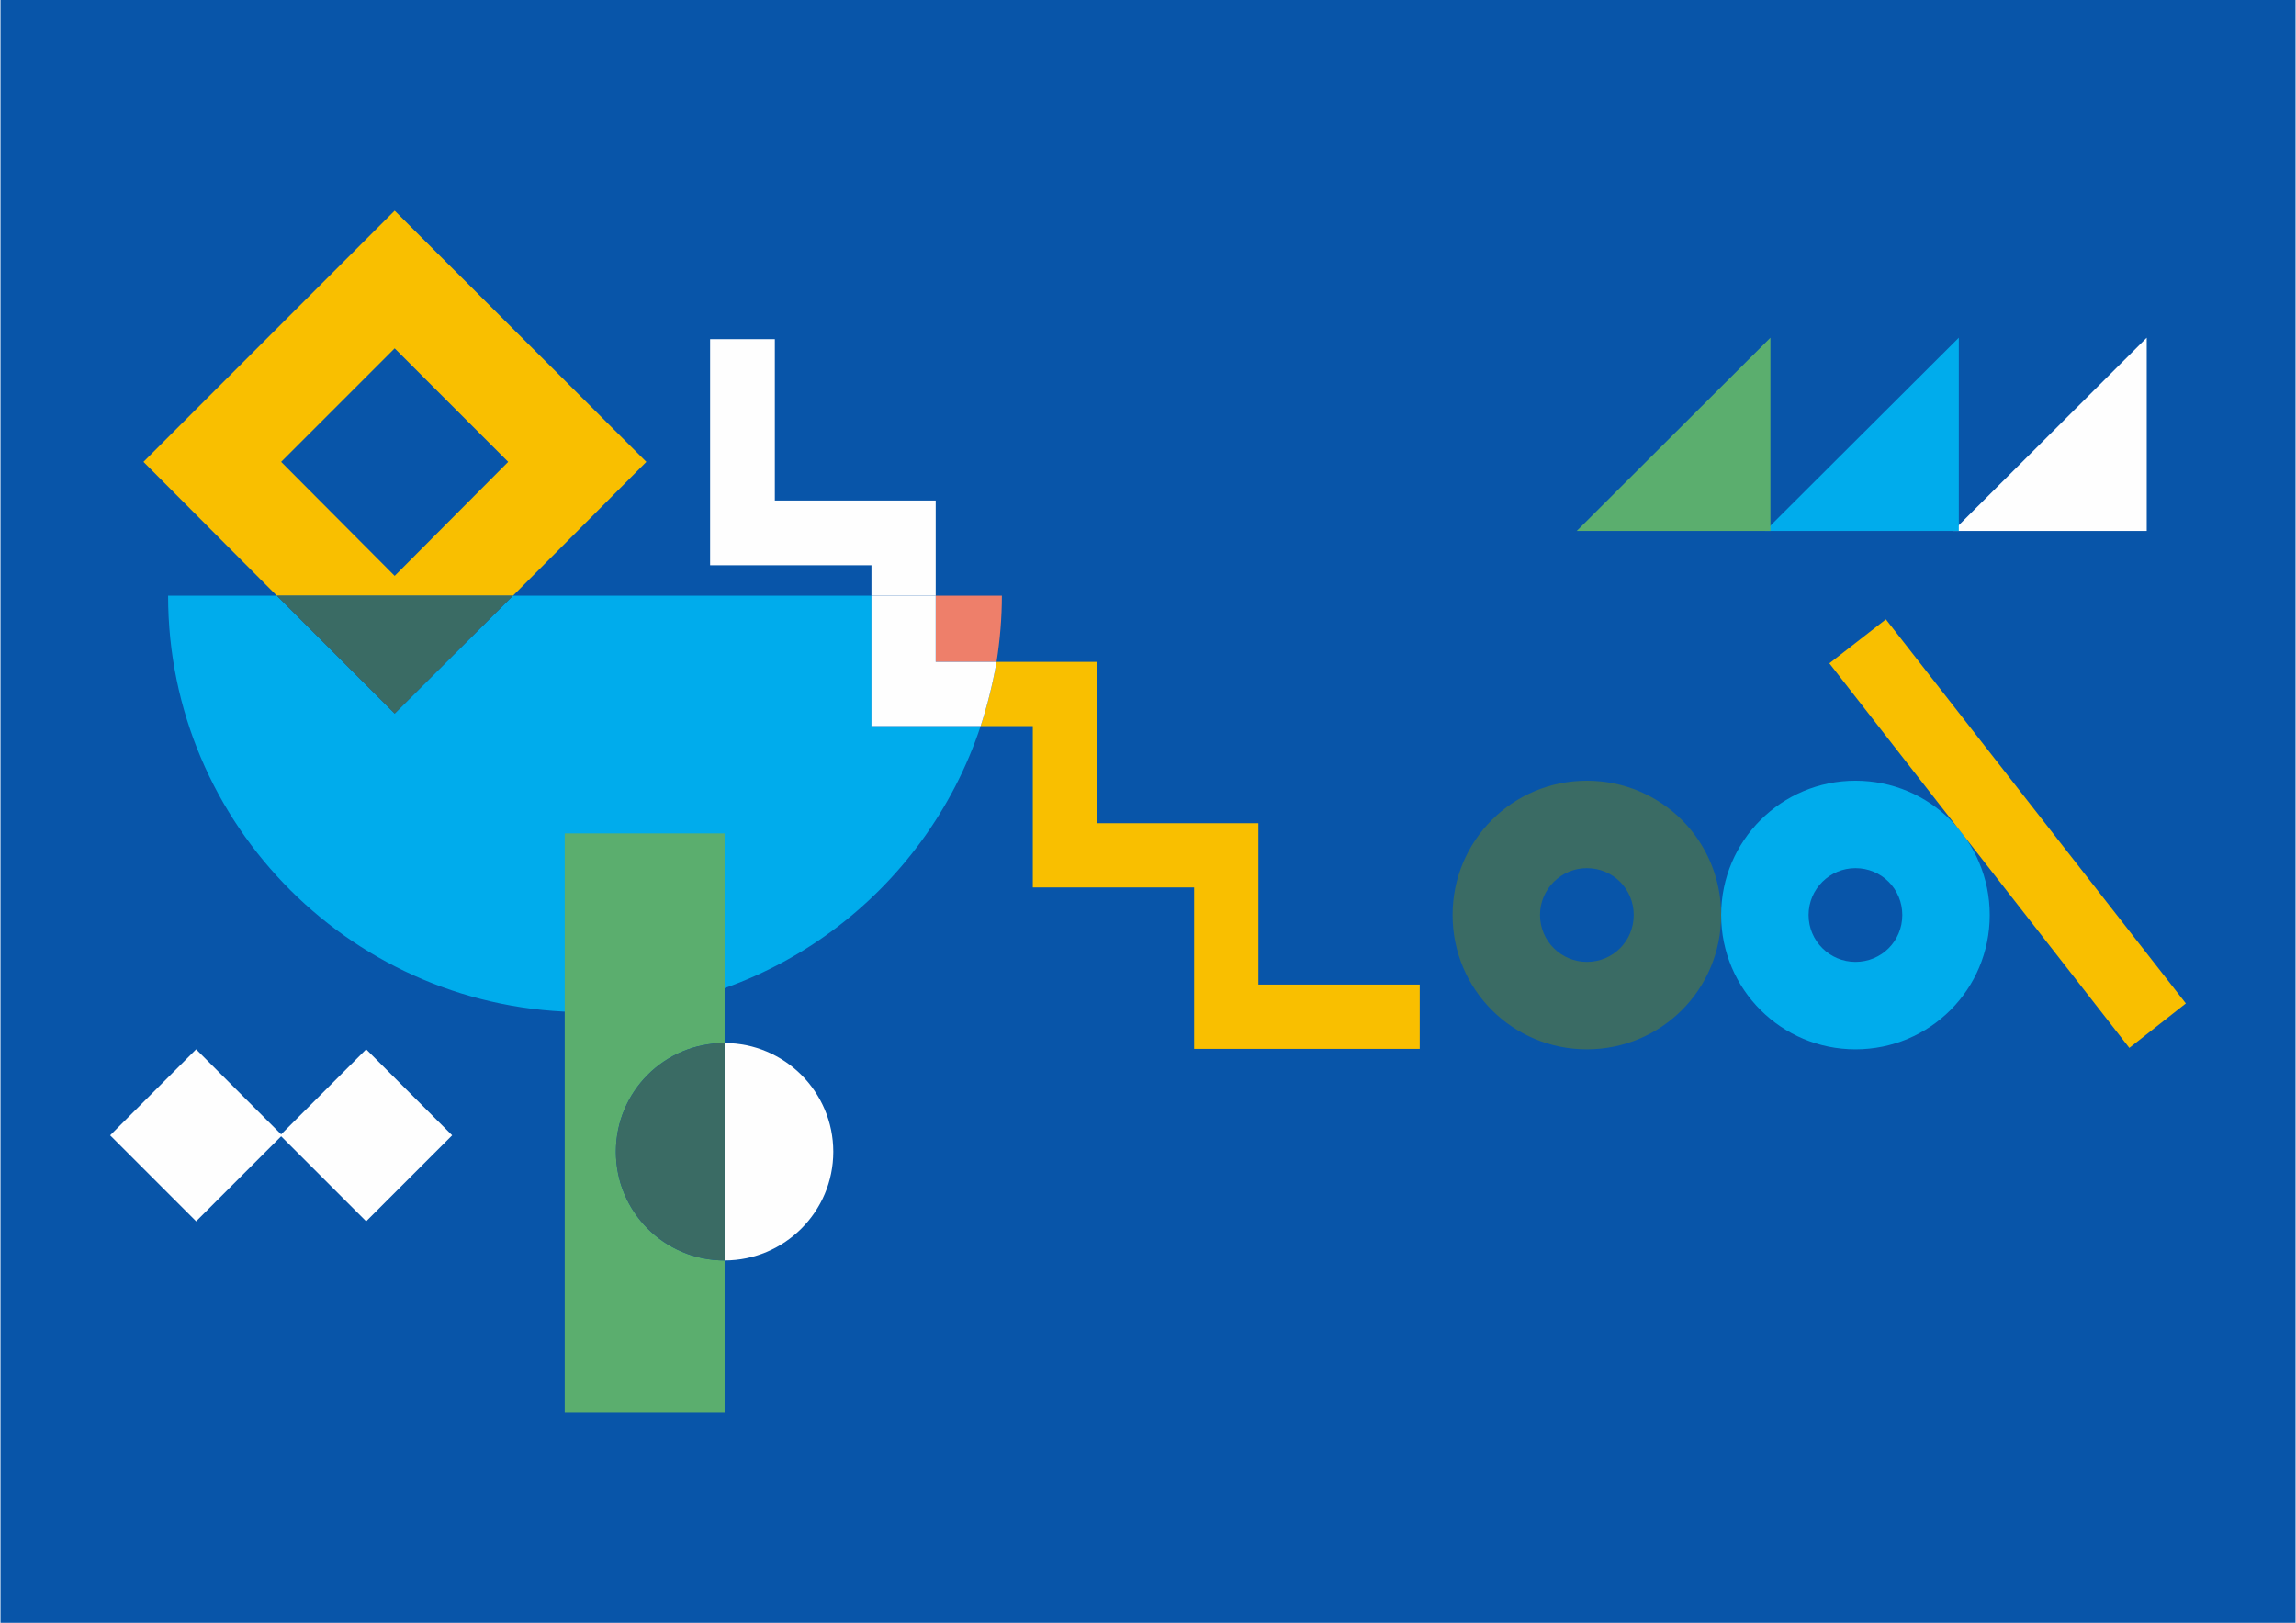 <?xml version="1.0" encoding="UTF-8"?>
<!DOCTYPE svg PUBLIC "-//W3C//DTD SVG 1.1//EN" "http://www.w3.org/Graphics/SVG/1.1/DTD/svg11.dtd">
<!-- Creator: CorelDRAW -->
<svg xmlns="http://www.w3.org/2000/svg" xml:space="preserve" width="1282px" height="906px" version="1.1" shape-rendering="geometricPrecision" text-rendering="geometricPrecision" image-rendering="optimizeQuality" fill-rule="evenodd" clip-rule="evenodd"
viewBox="0 0 47.51 33.59"
 xmlns:xlink="http://www.w3.org/1999/xlink"
 xmlns:xodm="http://www.corel.com/coreldraw/odm/2003">
 <defs>
   <clipPath id="id0">
    <path d="M47.51 33.59l-47.51 0 0 -33.59 47.51 0 0 33.59z"/>
   </clipPath>
 </defs>
 <g id="Layer_x0020_1">
  <polygon fill="#0855A9" points="47.51,33.59 0,33.59 0,0 47.51,0 "/>
  <g clip-path="url(#id0)">
   <g id="_2100279440768">
    <g>
     <polygon id="_1" fill="#FEFEFE" fill-rule="nonzero" points="19.36,10.36 16.03,10.36 16.03,7.02 14.69,7.02 14.69,11.7 16.13,11.7 18.03,11.7 18.03,12.33 19.36,12.33 "/>
     <path fill="#F9BF00" fill-rule="nonzero" d="M26.04 20.38l0 -3.34 -3.34 0 0 -3.34 -1.33 0 0 0 -0.75 0c-0.08,0.46 -0.19,0.9 -0.33,1.33l1.08 0 0 3.34 3.34 0 0 3.34 4.67 0 0 -1.33 -3.34 0z"/>
     <path fill="#EE7F6A" fill-rule="nonzero" d="M20.62 13.7c0.07,-0.45 0.11,-0.91 0.11,-1.37l-1.37 0 0 1.37 1.26 0z"/>
     <path fill="#00ACEC" fill-rule="nonzero" d="M18.03 15.03l0 0 0 -2.7 -7.42 0 -2.45 2.44 -2.44 -2.44 -2.25 0 0 0c0,4.76 3.87,8.62 8.63,8.62l0 0c3.82,0 7.05,-2.48 8.19,-5.92l-2.26 0 0 0z"/>
     <path fill="#FEFEFE" fill-rule="nonzero" d="M19.36 13.7l0 -1.37 -1.33 0 0 2.7 0 0 0 0 2.26 0c0.14,-0.43 0.25,-0.87 0.33,-1.33l-1.26 0z"/>
     <path fill="#F9BF00" fill-rule="nonzero" d="M8.16 11.92l-2.35 -2.36 2.35 -2.35 2.35 2.35 -2.35 2.36zm5.21 -2.36l-5.21 -5.2 -5.2 5.2 2.76 2.77 4.89 0 2.76 -2.77z"/>
     <polygon fill="#3A6B64" fill-rule="nonzero" points="10.61,12.33 5.72,12.33 8.16,14.77 "/>
     <path fill="#3A6B64" fill-rule="nonzero" d="M30.06 18.94c0,1.54 1.24,2.78 2.78,2.78 1.54,0 2.78,-1.24 2.78,-2.78 0,-1.54 -1.24,-2.78 -2.78,-2.78 -1.54,0 -2.78,1.24 -2.78,2.78l0 0zm1.81 0c0,-0.54 0.44,-0.97 0.97,-0.97 0.54,0 0.97,0.43 0.97,0.97 0,0.54 -0.43,0.97 -0.97,0.97 -0.53,0 -0.97,-0.43 -0.97,-0.97z"/>
     <path fill="#00ACEC" fill-rule="nonzero" d="M35.62 18.94c0,1.54 1.25,2.78 2.78,2.78 1.54,0 2.78,-1.24 2.78,-2.78 0,-1.54 -1.24,-2.78 -2.78,-2.78 -1.53,0 -2.78,1.24 -2.78,2.78l0 0zm1.81 0c0,-0.54 0.44,-0.97 0.97,-0.97 0.54,0 0.97,0.43 0.97,0.97 0,0.54 -0.43,0.97 -0.97,0.97 -0.53,0 -0.97,-0.43 -0.97,-0.97z"/>
     <polygon fill="#F9BF00" fill-rule="nonzero" points="44.07,21.69 37.86,13.73 39.03,12.82 45.24,20.77 "/>
     <path fill="#5BAE6E" fill-rule="nonzero" d="M12.74 23.84c0,-1.24 1,-2.25 2.25,-2.25l0 -4.34 -3.31 0 0 11.98 3.31 0 0 -3.14c-1.25,0 -2.25,-1.01 -2.25,-2.25z"/>
     <path fill="#FEFEFE" fill-rule="nonzero" d="M17.24 23.84c0,-1.24 -1.01,-2.25 -2.25,-2.25l0 4.5c1.24,0 2.25,-1.01 2.25,-2.25z"/>
     <path fill="#3A6B64" fill-rule="nonzero" d="M14.99 21.59c-1.25,0 -2.25,1.01 -2.25,2.25 0,1.24 1,2.25 2.25,2.25l0 -4.5z"/>
     <polygon fill="#FEFEFE" fill-rule="nonzero" points="40.42,10.99 44.43,10.99 44.43,6.99 "/>
     <polygon fill="#00ACEC" fill-rule="nonzero" points="36.53,10.99 40.54,10.99 40.54,6.99 "/>
     <polygon fill="#5BAE6E" fill-rule="nonzero" points="32.63,10.99 36.64,10.99 36.64,6.99 "/>
     <polygon fill="#FEFEFE" fill-rule="nonzero" points="5.81,23.48 4.05,21.72 2.27,23.5 4.05,25.28 5.81,23.52 7.57,25.28 9.35,23.5 7.57,21.72 "/>
    </g>
   </g>
  </g>
  <polygon fill="none" points="47.51,33.59 0,33.59 0,0 47.51,0 "/>
 </g>
</svg>
